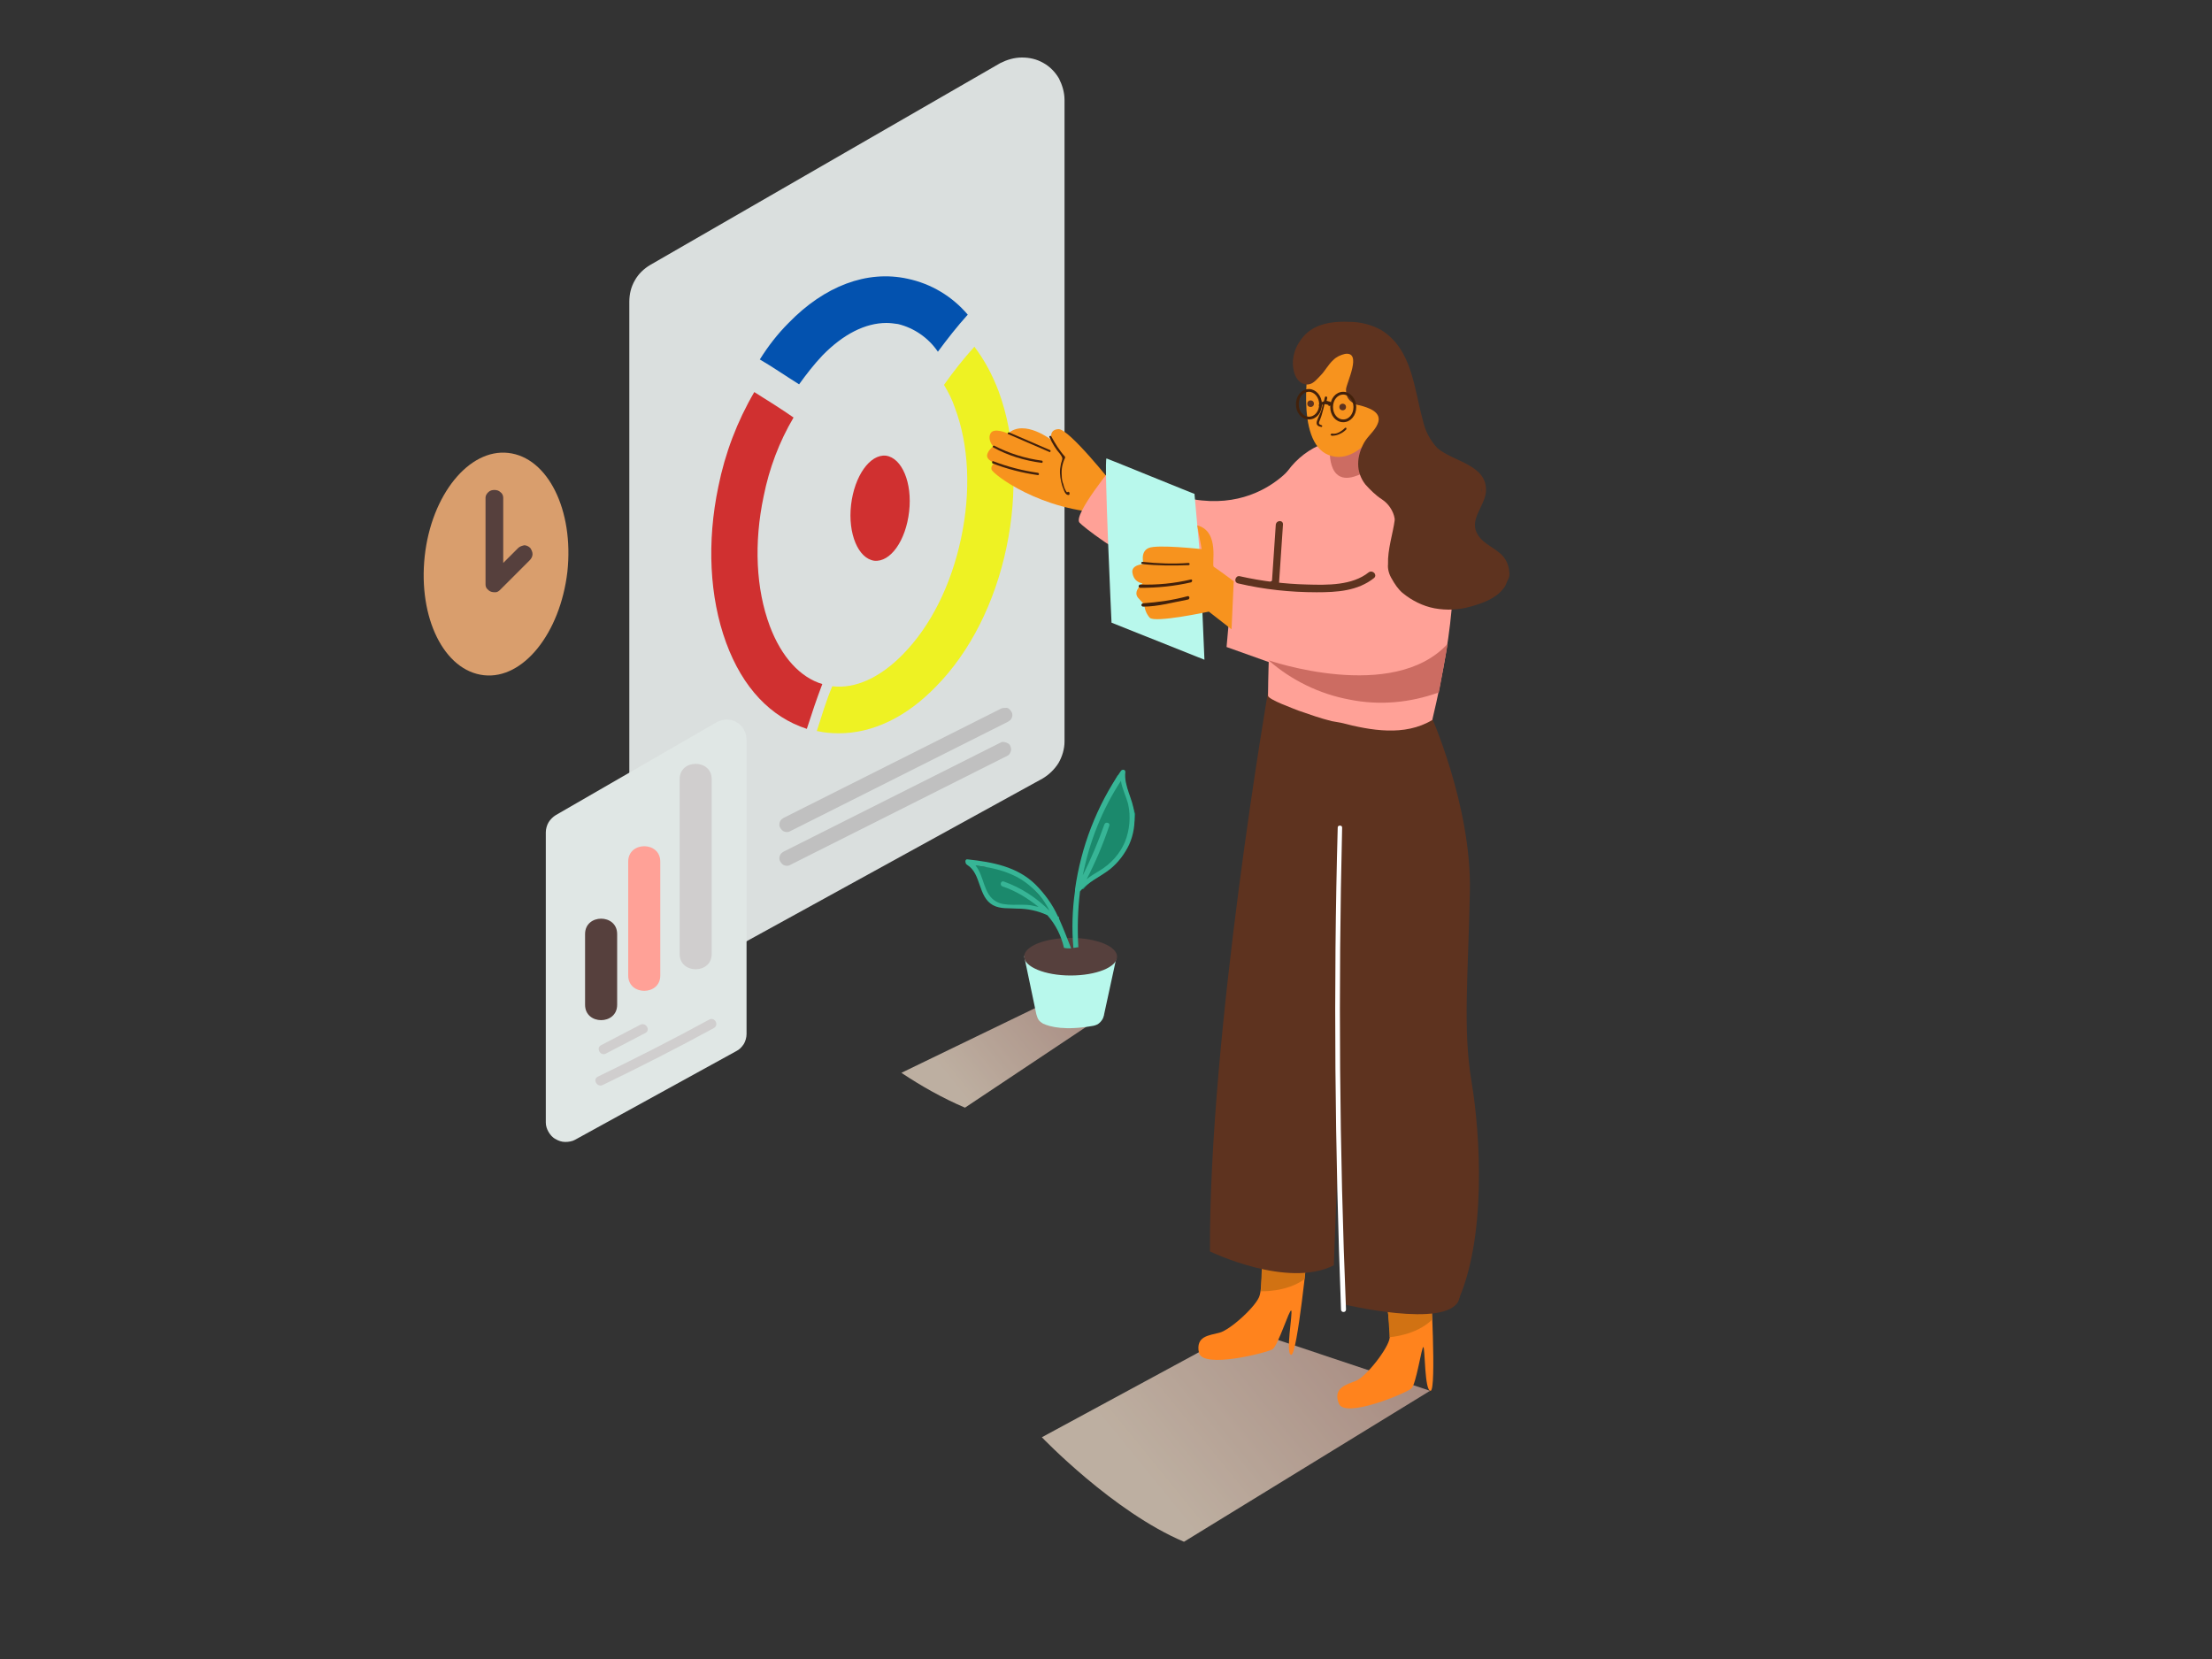 <?xml version="1.0" encoding="utf-8"?>
<!-- Generator: Adobe Illustrator 26.1.0, SVG Export Plug-In . SVG Version: 6.00 Build 0)  -->
<svg version="1.1" id="Layer_1" xmlns="http://www.w3.org/2000/svg" xmlns:xlink="http://www.w3.org/1999/xlink" x="0px" y="0px"
	 viewBox="0 0 400 300" style="enable-background:new 0 0 400 300;" xml:space="preserve">
<rect x="0" y="0" width="400" height="300" fill="#333333" stroke="none"/>
<style type="text/css">
	.st0{opacity:0.68;}
	.st1{fill:url(#SVGID_1_);}
	.st2{fill:url(#SVGID_00000062877698222921445790000000169509644918948997_);}
	.st3{fill:#DADFDE;}
	.st4{fill:#0352AF;}
	.st5{fill:#D03030;}
	.st6{fill:#EEF223;}
	.st7{fill:#FF831D;}
	.st8{fill:#D17213;}
	.st9{fill:#F7931E;}
	.st10{fill:#42210B;}
	.st11{fill:#5E331F;}
	.st12{fill:#FFA197;}
	.st13{fill:#B8F8EC;}
	.st14{fill:#E0E7E5;}
	.st15{fill:#FFFFFF;}
	.st16{fill:#CC6C62;}
	.st17{fill:none;stroke:#42210B;stroke-width:0.5;stroke-miterlimit:10;}
	.st18{fill:#D99E6D;}
	.st19{fill:#56403D;}
	.st20{fill:#D0CECE;}
	.st21{fill:#C0C0C0;}
	.st22{fill:#1B896C;}
	.st23{fill:#37B596;}
</style>
<g class="st0">
	
		<linearGradient id="SVGID_1_" gradientUnits="userSpaceOnUse" x1="202.873" y1="130.761" x2="172.463" y2="106.001" gradientTransform="matrix(1 0 0 -1 0 302)">
		<stop  offset="0" style="stop-color:#D4A397"/>
		<stop  offset="1" style="stop-color:#FEE9D4"/>
	</linearGradient>
	<path class="st1" d="M187.8,182L163,194c3.6,2.4,7.5,4.6,11.5,6.3l25.2-16.8"/>
</g>
<g class="st0">
	
		<linearGradient id="SVGID_00000029734682873532889220000006035970644502028726_" gradientUnits="userSpaceOnUse" x1="260.248" y1="76.162" x2="208.428" y2="33.982" gradientTransform="matrix(1 0 0 -1 0 302)">
		<stop  offset="0" style="stop-color:#D4A397"/>
		<stop  offset="1" style="stop-color:#FEE9D4"/>
	</linearGradient>
	<path style="fill:url(#SVGID_00000029734682873532889220000006035970644502028726_);" d="M224.8,240.2l-36.4,19.7
		c0,0,12.9,13.5,25.7,18.9l44.5-27.3"/>
</g>
<path class="st3" d="M125.2,175.6l63.3-34.8c1.2-0.7,2.2-1.7,2.9-2.8c0.7-1.2,1.1-2.6,1.1-3.9v-116c0-1.4-0.4-2.7-1-3.9
	c-0.7-1.2-1.7-2.2-2.8-2.8c-1.2-0.7-2.5-1-3.9-1c-1.4,0-2.7,0.4-3.9,1l-63.3,36.5c-1.2,0.7-2.2,1.7-2.8,2.8c-0.7,1.2-1,2.5-1,3.9
	v114.2c0,1.3,0.4,2.7,1,3.8c0.7,1.2,1.6,2.1,2.8,2.8c1.2,0.7,2.5,1.1,3.8,1.1C122.7,176.6,124,176.3,125.2,175.6z"/>
<path class="st4" d="M148.7,64.3c3.8-3.9,7.8-5.9,11.6-5.9c0.7,0,1.4,0.1,2.1,0.2c2.9,0.7,5.5,2.5,7.2,5c1.7-2.3,3.5-4.6,5.4-6.7
	c-2.8-3.3-6.6-5.6-10.9-6.5c-7.3-1.6-15,1.3-21.5,8c-2,2-3.7,4.2-5.2,6.6c2.4,1.4,4.7,3,7.1,4.5C145.8,67.7,147.1,66,148.7,64.3z"/>
<path class="st5" d="M148.7,123.7c-4-1.2-7.4-4.9-9.5-10.5c-2.5-6.7-2.9-15-1.1-23.5c1-5,2.8-9.8,5.4-14.2c-2.3-1.6-4.7-3.1-7.1-4.6
	c-3.1,5.3-5.3,11.1-6.5,17.1c-2.1,10-1.6,20,1.4,28.2s8.1,13.5,14.6,15.6C146.8,129,147.7,126.3,148.7,123.7z"/>
<path class="st6" d="M180.6,70.8c-1.1-2.9-2.5-5.6-4.4-8.1c-2,2.2-3.8,4.5-5.5,6.9c0.8,1.3,1.5,2.7,2,4.2c2.5,6.7,2.9,15,1.1,23.5
	c-1.8,8.5-5.5,15.9-10.5,21c-4.1,4.2-8.6,6.3-12.8,5.8c-1.1,2.6-1.9,5.3-2.8,8.1h0.1c1.3,0.3,2.6,0.4,3.9,0.4
	c6.1,0,12.2-2.9,17.6-8.5c6.1-6.2,10.6-15.1,12.7-25.1S183.6,79,180.6,70.8z"/>
<path class="st7" d="M250.5,234c0,0,1,6,0.8,7.9c-0.2,1.9-4.3,7.1-6.1,7.8s-4.2,1.3-3.1,4.1s12.2-1.9,13.1-2.7
	c0.9-0.7,1.9-7.8,2.2-7.5c0.3,0.3,0.2,8,1.3,7.9c1.1-0.1,0-19.4,0-19.4"/>
<path class="st7" d="M228.3,226.3c0,0,0,6.1-0.5,7.9c-0.4,1.8-5.3,6.3-7.3,6.8c-1.9,0.5-4.3,0.6-3.7,3.6c0.7,3,12.3,0,13.3-0.6
	c1-0.6,3.1-7.4,3.4-7s-1.1,7.9,0,8c1.1,0,3-19.2,3-19.2"/>
<path class="st8" d="M251,237.2l0.3,4.6c0,0,4.7-0.3,7.6-3.1v-2.2"/>
<path class="st8" d="M228.2,228.9l-0.2,4.6c0,0,4.7,0.2,7.9-2.2l0.2-2.2"/>
<path class="st9" d="M201.2,87.5c0,0-7.9-10-9.8-9.9c-1.9,0.1-1.2,2-1.2,2s-5-3.9-7.9-1.2c0,0-2.6-1.2-3.2,0
	c-0.2,0.4-0.2,0.8-0.1,1.2c0.1,0.4,0.3,0.8,0.6,1.1c0,0-1.5,1.2-1,2.1c0.1,0.2,0.3,0.4,0.6,0.6c0.2,0.1,0.5,0.2,0.8,0.2
	c0,0-0.9,0.5-0.7,1.3c0.2,0.8,8.9,7.6,21.2,7.9"/>
<path class="st10" d="M193,89h-0.1c-0.3-0.4-0.5-0.9-0.6-1.4c-0.2-0.5-0.3-1-0.3-1.6c-0.1-1.1,0.1-2.2,0.6-3.2c0,0,0-0.1,0-0.1
	s0-0.1,0-0.1c-1-1.1-1.8-2.4-2.5-3.7c-0.1-0.2-0.5,0-0.3,0.2c0.5,1.1,1.1,2.1,1.9,3c0.4,0.6,0.5,0.7,0.3,1.3
	c-0.2,0.5-0.2,0.9-0.3,1.4c-0.1,1,0.1,2.1,0.4,3.1c0.2,0.4,0.4,1.5,1,1.6c0,0,0.1,0,0.1,0c0,0,0.1,0,0.1,0c0,0,0,0,0.1-0.1
	c0,0,0,0,0-0.1v-0.1c0,0,0-0.1,0-0.1c0,0,0-0.1-0.1-0.1c0,0-0.1,0-0.1-0.1C193.1,89,193,89,193,89z"/>
<path class="st10" d="M189.9,81.4l-7.4-3.2c-0.2-0.1-0.4,0.2-0.2,0.3l7.4,3.2C189.9,81.9,190.1,81.5,189.9,81.4z"/>
<path class="st10" d="M188.4,83.3c-3-0.4-5.9-1.3-8.6-2.7c-0.2-0.1-0.4,0.2-0.2,0.3c2.7,1.5,5.7,2.4,8.8,2.8
	C188.6,83.7,188.6,83.3,188.4,83.3z"/>
<path class="st10" d="M187.7,85.5c-2.8-0.4-5.5-1.1-8.1-2.1c-0.2-0.1-0.3,0.3-0.1,0.4c2.6,1,5.3,1.7,8.1,2.1
	C187.9,86,188,85.6,187.7,85.5z"/>
<path class="st11" d="M229.4,124.5c0,0-10.8,62.4-10.6,101.8c0,0,14,6.8,22.4,2.5c0,0,3.2-93.5,7.1-100.1"/>
<path class="st11" d="M239.4,128.1c0,0,2.9,84.6,3.3,107.7c0,0,19,4.6,21.1-0.7c2.1-5.2-7.2-108.7-7.2-108.7"/>
<path class="st11" d="M263.4,235.8c5.5-11.6,4.3-30.7,2.7-40.2c-1.6-9.5-0.6-19-0.3-34.5s-7.2-32.1-7.2-32.1L253,130"/>
<path class="st12" d="M242.5,130.7c5.4,1.4,11.5,2.5,16.5-0.5c8.4-35.3,2.2-46.2-12.2-50.3c-5.7-1.7-11.6,1.4-14.5,6.1
	c-1.6,13.6-2.9,26.2-3,39.8c0,0.7,4.8,2.4,5.5,2.7c2,0.7,4,1.4,6,1.9L242.5,130.7z"/>
<path class="st12" d="M234.1,83.8c0,0-10.7,15.2-32.6,0.2c0,0-7.5,9.1-6.3,10.5s24.7,19.5,35.9,9.7"/>
<path class="st13" d="M200.1,82.9c-0.5-0.2,0.9,29.7,0.9,29.7l16.8,6.7l-0.8-18.8l-1-11.2C216.1,89.4,200.7,83.1,200.1,82.9z"/>
<path class="st14" d="M104,206.1l29.1-16c0.6-0.3,1-0.7,1.4-1.3c0.3-0.5,0.5-1.2,0.5-1.8v-53.3c0-0.6-0.2-1.2-0.5-1.8
	s-0.8-1-1.3-1.3c-0.5-0.3-1.2-0.5-1.8-0.5c-0.6,0-1.2,0.2-1.8,0.5l-29.1,16.8c-0.5,0.3-1,0.8-1.3,1.3c-0.3,0.5-0.5,1.2-0.5,1.8V203
	c0,0.6,0.2,1.2,0.5,1.7c0.3,0.5,0.7,1,1.3,1.3c0.5,0.3,1.1,0.5,1.7,0.5S103.5,206.4,104,206.1z"/>
<path class="st15" d="M242.7,149.7c0-0.1,0-0.2-0.1-0.3c-0.1-0.1-0.2-0.1-0.3-0.1s-0.2,0-0.3,0.1c-0.1,0.1-0.1,0.2-0.1,0.3
	c-0.8,29-0.5,58.1,0.6,87.1c0,0.6,0.9,0.6,0.9,0C242.2,207.8,242,178.7,242.7,149.7z"/>
<path class="st12" d="M233.5,106.5c-0.7-0.2-10.5-2.8-10.5-2.8l-1.2,13.3l12.9,4.6"/>
<path class="st9" d="M223.1,105.1c0,0-3.1-2.3-3.6-2.6c-0.5-0.3,1.2-6.4-3-7.5l0.8,4.3c0,0-8.1-0.9-9.6-0.2
	c-1.6,0.7-0.9,2.9-0.9,2.9s-2.4,0.1-2,1.7c0.1,0.5,0.3,0.9,0.6,1.2c0.3,0.3,0.7,0.5,1.2,0.6c0,0-1.8,1.4-0.8,2.6l1.1,1.2
	c0.1,0.9,0.4,1.7,1,2.4c0.9,1,10.7-1.1,10.7-1.1l4.1,3.2L223.1,105.1z"/>
<path class="st10" d="M214.9,101.8c-2.8,0.2-5.5,0.1-8.3-0.2c-0.3,0-0.3,0.4,0,0.4c2.7,0.3,5.5,0.3,8.3,0.2
	C215.2,102.2,215.2,101.8,214.9,101.8z"/>
<path class="st10" d="M215.3,104.8c-3,0.7-6,1-9.1,0.9c-0.1,0-0.1,0-0.2,0.1c0,0-0.1,0.1-0.1,0.2c0,0.1,0,0.1,0.1,0.2
	c0,0,0.1,0.1,0.2,0.1c3.1,0,6.2-0.3,9.2-1C215.7,105.1,215.6,104.7,215.3,104.8z"/>
<path class="st10" d="M214.8,107.8c-2.6,0.7-5.3,1.1-8.1,1.3c-0.1,0-0.1,0-0.2,0.1c0,0-0.1,0.1-0.1,0.2s0,0.1,0.1,0.2
	c0,0,0.1,0.1,0.2,0.1c2.7,0,5.5-0.8,8.2-1.3C215.2,108.2,215.1,107.8,214.8,107.8z"/>
<path class="st16" d="M240.5,80.7c0,0-0.8,7.5,4.9,5.3c2.4-0.9,4.8-2.1,7-3.4V78"/>
<path class="st9" d="M236.8,64.8c0,0-2.8,15.1,3.5,17.5c6.3,2.4,12.1-9,12.1-12.4C252.5,62.5,245.3,63.2,236.8,64.8z"/>
<path class="st11" d="M272.9,103.2c-0.1-1-0.5-1.9-1.1-2.6c-1.3-1.5-3.4-2.1-4.5-3.8c-1.8-2.7,1.1-5.1,1.4-7.8c0.4-5-6-5.5-8.8-8
	c-1.3-1.4-2.2-3.1-2.6-5c-1.6-5.7-1.9-12.8-7.5-16.3c-1.8-1-3.8-1.5-5.8-1.5c-2.3-0.1-5,0.1-7,1.5c-0.9,0.6-1.6,1.4-2.2,2.4
	s-0.9,2-1,3.1c-0.1,1.6,0.4,4,2.3,4.3c1.2,0.2,1.9-0.8,2.7-1.6c0.8-0.8,1.4-2,2.3-2.8c0.6-0.6,1.3-0.9,2.1-1.1
	c3.2-0.5,0.3,5.2,0.2,6.4c0,0.7,0.1,1.3,0.5,1.8c0.5,0.6,1.2,1,2,1.1c1.5,0.4,4.2,1.2,3.2,3.4c-0.5,1.2-1.7,2.1-2.4,3.3
	c-1.4,2.5-1.6,5.3,0.2,7.6c0.9,1,1.9,2,3,2.7c0.6,0.4,1.1,0.9,1.5,1.5c0.4,0.6,0.7,1.3,0.8,2c0,0.1,0,0.2,0,0.3
	c-0.3,2.3-1.3,5.3-1.2,7.9c-0.1,0.9,0.2,1.9,0.7,2.7c0.5,0.9,1.1,1.8,1.9,2.5c1.7,1.4,3.7,2.4,5.8,2.8c2.2,0.4,4.4,0.3,6.5-0.3
	c2.1-0.6,4.5-1.4,5.9-3.2c0.4-0.4,0.6-1,0.8-1.5C273,104.3,273,103.8,272.9,103.2z M267.9,89.1c0-0.3,0-0.7,0-1
	c0-0.2-0.1-0.5-0.2-0.7C267.9,87.9,268,88.5,267.9,89.1L267.9,89.1z"/>
<path class="st17" d="M236.7,75.6c1.2,0,2.1-1.1,2.1-2.5c0-1.4-1-2.5-2.1-2.5c-1.2,0-2.1,1.1-2.1,2.5
	C234.6,74.5,235.5,75.6,236.7,75.6z"/>
<path class="st17" d="M242.9,76.1c1.2,0,2.1-1.1,2.1-2.5c0-1.4-1-2.5-2.1-2.5c-1.2,0-2.1,1.1-2.1,2.5
	C240.8,75,241.7,76.1,242.9,76.1z"/>
<path class="st10" d="M240.9,73c0-0.2-0.3-0.3-0.5-0.4c-0.2,0-0.3-0.1-0.5-0.1c0-0.2,0.1-0.4,0.1-0.6c0-0.2-0.3-0.3-0.4-0.1
	c-0.1,0.2-0.1,0.5-0.2,0.8h-0.1c-0.3,0.1-1.1,0.5-0.7,0.9c0,0,0.1,0.1,0.1,0.1c0,0,0.1,0,0.1,0c0,0,0.1-0.1,0.1-0.1c0,0,0-0.1,0-0.1
	c0.1-0.1,0.2-0.2,0.3-0.3c-0.1,0.3-0.1,0.6-0.2,0.9c-0.2,0.8-0.7,1.5-0.9,2.3c-0.1,0.6,0.3,0.8,0.8,0.9c0,0,0.1,0,0.1,0
	c0,0,0.1-0.1,0.1-0.1c0,0,0-0.1,0-0.1c0,0-0.1-0.1-0.1-0.1c-0.7-0.2-0.5-0.5-0.3-1c0.2-0.5,0.3-0.8,0.4-1.2s0.3-1,0.4-1.6
	c0.1,0,0.2,0,0.3,0c0.1,0,0.2,0.1,0.4,0.1c0,0,0,0.1,0,0.1c0,0,0,0,0.1,0.1c0,0,0,0,0.1,0c0,0,0.1,0,0.1,0c0,0,0.1,0,0.1-0.1
	C240.9,73.1,241,73,240.9,73z"/>
<path class="st10" d="M243.2,77.4c-0.3,0.3-0.7,0.6-1.1,0.8c-0.4,0.2-0.8,0.3-1.3,0.2c0,0-0.1,0-0.1,0.1c0,0-0.1,0.1-0.1,0.1
	s0,0.1,0.1,0.1c0,0,0.1,0.1,0.1,0.1c0.5,0,1-0.1,1.4-0.3c0.5-0.2,0.9-0.5,1.2-0.8C243.6,77.5,243.4,77.2,243.2,77.4z"/>
<path class="st16" d="M229.4,119.4c0,0,22.5,7.8,32.4-3l-1.6,8.8c-5.2,1.9-10.8,2.4-16.2,1.3C238.6,125.5,233.5,123,229.4,119.4z"/>
<path class="st11" d="M247.5,103.5c-3,2.4-7.5,2.3-11.1,2.2c-4.1-0.1-8.2-0.6-12.2-1.5c-0.8-0.2-1.2,1.1-0.3,1.3
	c4.7,1.1,9.4,1.6,14.2,1.6c3.6,0,7.4-0.2,10.4-2.6C249.1,103.9,248.2,103,247.5,103.5z"/>
<path class="st11" d="M230.7,94.9l-0.7,10.4c-0.1,0.9,1.3,0.9,1.3,0l0.7-10.4C232.1,94,230.8,94,230.7,94.9z"/>
<path class="st18" d="M102.6,103.4c1.2-11.1-3.5-20.7-10.7-21.5c-7.1-0.8-13.9,7.6-15.1,18.7c-1.2,11.1,3.5,20.7,10.7,21.5
	C94.6,122.9,101.3,114.5,102.6,103.4z"/>
<path class="st19" d="M93.7,99.1l-2.7,2.7V90c0-0.4-0.2-0.8-0.5-1c-0.3-0.3-0.7-0.4-1.1-0.4c-0.4,0-0.8,0.1-1.1,0.4
	c-0.3,0.3-0.5,0.6-0.5,1v15.7c0,0.3,0.1,0.6,0.3,0.8c0.2,0.2,0.4,0.4,0.7,0.5c0.3,0.1,0.6,0.1,0.8,0.1c0.3,0,0.6-0.2,0.8-0.4
	l5.4-5.4c0.3-0.3,0.5-0.7,0.5-1.1c0-0.4-0.2-0.8-0.4-1.1c-0.3-0.3-0.7-0.5-1.1-0.5C94.4,98.7,94,98.8,93.7,99.1z"/>
<path class="st19" d="M105.8,168.9v12.8c0,3.7,5.8,3.7,5.8,0v-12.8C111.6,165.2,105.8,165.2,105.8,168.9z"/>
<path class="st12" d="M113.6,155.8v20.6c0,3.7,5.8,3.7,5.8,0v-20.6C119.4,152.1,113.6,152.1,113.6,155.8z"/>
<path class="st20" d="M122.9,140.9v31.6c0,3.7,5.8,3.7,5.8,0v-31.6C128.7,137.2,122.9,137.2,122.9,140.9z"/>
<path class="st20" d="M115.8,185.3l-7.1,3.7c-1,0.5-0.1,2.1,0.9,1.5l7.1-3.7C117.7,186.3,116.8,184.8,115.8,185.3z"/>
<path class="st20" d="M128.2,184.4c-6.6,3.6-13.3,7-20.1,10.3c-1,0.5-0.1,2,0.9,1.5c6.8-3.3,13.5-6.7,20.1-10.3
	C130.1,185.3,129.2,183.8,128.2,184.4z"/>
<path class="st5" d="M164.4,92.5c0.6-5.2-1.3-9.7-4.2-10.1c-2.9-0.3-5.7,3.7-6.3,8.9c-0.6,5.2,1.3,9.7,4.2,10.1
	C161,101.7,163.8,97.8,164.4,92.5z"/>
<path class="st21" d="M181.1,134.2L141.7,154c-0.3,0.2-0.6,0.4-0.7,0.8c-0.1,0.3-0.1,0.7,0.1,1c0.2,0.3,0.4,0.6,0.8,0.7
	c0.3,0.1,0.7,0.1,1-0.1l39.4-19.8c0.3-0.2,0.4-0.5,0.5-0.8c0.1-0.3,0-0.6-0.1-0.9c-0.1-0.3-0.4-0.5-0.7-0.6S181.4,134.1,181.1,134.2
	z"/>
<path class="st21" d="M181.1,128.1l-39.4,19.8c-0.3,0.2-0.6,0.4-0.7,0.8c-0.1,0.3-0.1,0.7,0.1,1c0.2,0.3,0.4,0.6,0.8,0.7
	c0.3,0.1,0.7,0.1,1-0.1l39.4-19.8c0.3-0.2,0.6-0.4,0.7-0.8c0.1-0.3,0.1-0.7-0.1-1c-0.2-0.3-0.4-0.6-0.8-0.7
	C181.8,128,181.4,128,181.1,128.1z"/>
<path class="st22" d="M203.2,140.1c-0.4-0.1-0.7,0-1.1,0.1c-0.9,1.7-1.9,3.4-2.8,5.1l-1.7,4.2c-0.4,1-0.9,2.1-1.2,3.1
	c-0.7,2.4-1.2,5-1.7,7.5c0.3,0.4,0.7,0.6,1.2,0.7c1-1.3,2.4-2,3.7-2.9c1.9-1.4,3.3-3.3,4.3-5.5c0.4-0.8,0.7-1.7,1-2.5
	c0.2-0.9,0.3-1.8,0.4-2.7C204.4,144.8,203.7,142.5,203.2,140.1z"/>
<path class="st22" d="M185.4,159.2c-0.1-0.1-0.1-0.1-0.1-0.2c-1.1-0.5-2.1-1-3.2-1.5c-0.3-0.2-0.7-0.5-1-0.7
	c-0.1,0.1-0.1,0.1-0.2,0.1c-0.1,0-0.2,0-0.3,0c-1.6,0-3.2-0.2-4.7-0.5c-0.1,0.1-0.1,0.3-0.2,0.4c1.4,1.6,2.4,3.6,2.8,5.7
	c0.3,0.3,0.6,0.7,1,1.1c1.6,0.6,3.7,0.5,5.5,0.7c0.1-0.2,0.2-0.4,0.2-0.6h0.1c0.6,0.2,1.2,0.5,1.8,0.8c1.2,0.2,2.3,0.6,3.2,1.3
	c0.3-0.1,0.5-0.2,0.7-0.4C189,163.4,187.4,161.1,185.4,159.2z"/>
<path class="st13" d="M185.2,172.9l2.2,10.5c0.1,0.3,0.2,0.7,0.4,1c0.2,0.3,0.5,0.5,0.8,0.7c1.3,0.6,4,1.3,9.1,0.4
	c0.5-0.1,0.9-0.3,1.2-0.6c0.3-0.3,0.6-0.7,0.7-1.2l2.3-10.6"/>
<path class="st19" d="M193.6,176.4c4.6,0,8.4-1.5,8.4-3.4c0-1.9-3.8-3.4-8.4-3.4s-8.4,1.5-8.4,3.4
	C185.2,174.8,188.9,176.4,193.6,176.4z"/>
<path class="st23" d="M205.1,147c-0.2-2.5-1.9-4.8-1.6-7.4c0-0.5-0.6-0.5-0.8-0.2c-4.4,6.4-7.2,13.7-8.3,21.4c0,0.1,0,0.2,0,0.3
	c-0.5,3.4-0.6,6.9-0.3,10.3c0.3,0,0.6-0.1,0.9-0.1c-0.2-3.4-0.1-6.8,0.3-10.1c1.5-1.8,3.6-2.6,5.4-4c1.5-1.2,2.7-2.8,3.5-4.5
	C205,150.9,205.3,148.9,205.1,147z M203.4,152.3c-0.9,2.1-2.5,3.9-4.5,5.1c-0.8,0.5-1.7,1-2.4,1.6c1.6-3.1,3-6.4,4.1-9.7
	c0.2-0.5-0.7-0.8-0.9-0.2c-1.1,3.1-2.4,6.2-3.9,9.2c1.2-6.1,3.5-11.9,6.9-17.1c0.2,1.4,0.9,2.7,1.3,4.2
	C204.5,147.6,204.3,150.1,203.4,152.3L203.4,152.3z"/>
<path class="st23" d="M193.7,171.5c-0.7-1.8-1.4-3.6-2.2-5.4c0-0.1,0-0.2,0-0.2c0-0.1-0.1-0.1-0.2-0.2c-1-2.2-2.4-4.1-4.1-5.8
	c-3.3-3.2-7.7-4-12.2-4.5c-0.5-0.1-0.5,0.5-0.3,0.8c0,0.1,0,0.1,0.1,0.1c0,0,0.1,0.1,0.1,0.1c2.6,1.6,1.9,5.8,4.7,7.3
	c1.3,0.7,2.9,0.5,4.3,0.6c1.9,0,3.8,0.4,5.5,1.2c1.5,1.7,2.5,3.7,3,5.9C192.8,171.5,193.2,171.5,193.7,171.5z M181.5,159.4
	c-0.5-0.2-0.8,0.7-0.2,0.9c2.4,0.8,4.5,2.1,6.5,3.7c-0.5-0.1-0.9-0.2-1.4-0.3c-1.9-0.3-4.7,0.3-6.3-0.7c-2.3-1.3-2.1-4.6-3.7-6.5
	c4,0.5,7.8,1.5,10.7,4.5c1.1,1.1,2,2.3,2.7,3.7C187.4,162.3,184.6,160.5,181.5,159.4L181.5,159.4z"/>
<circle class="st11" cx="242.8" cy="73.6" r="0.6"/>
<circle class="st11" cx="237" cy="73" r="0.6"/>
</svg>
